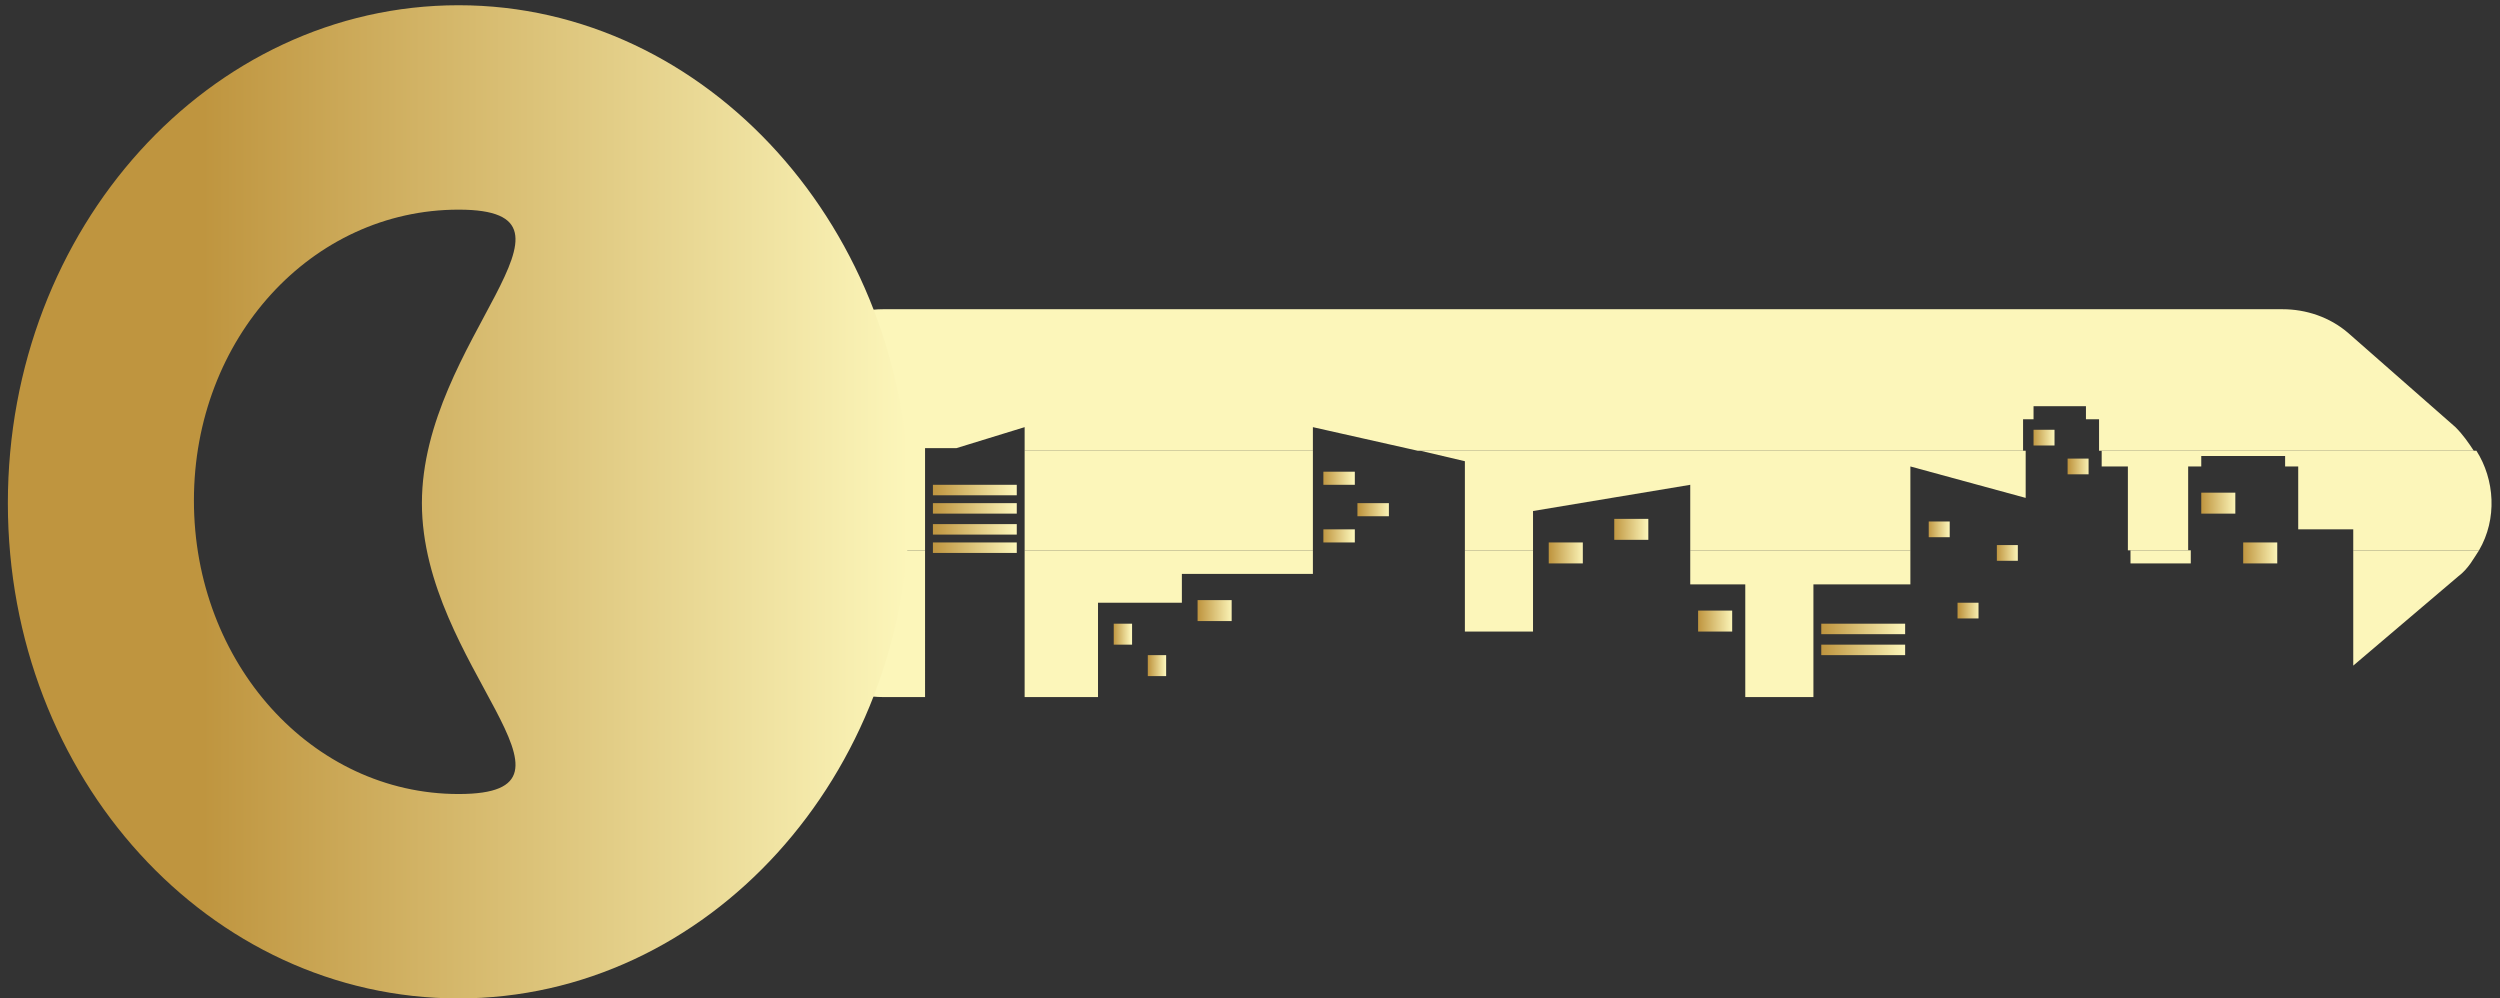 <?xml version="1.0" encoding="utf-8"?>
<!-- Generator: Adobe Illustrator 24.0.1, SVG Export Plug-In . SVG Version: 6.00 Build 0)  -->
<svg version="1.1" id="Слой_1" xmlns="http://www.w3.org/2000/svg" xmlns:xlink="http://www.w3.org/1999/xlink" x="0px" y="0px"
	 viewBox="0 0 95.4 38.1" style="enable-background:new 0 0 95.4 38.1;" xml:space="preserve">
<rect x="0" y="0" width="95.4" height="38.1" fill="#333333" stroke="none"/>
<style type="text/css">
	.st0{fill:url(#XMLID_4_);}
	.st1{fill:url(#XMLID_5_);}
	.st2{fill:url(#XMLID_6_);}
	.st3{fill:url(#XMLID_7_);}
	.st4{fill:url(#XMLID_11_);}
	.st5{fill:url(#XMLID_12_);}
	.st6{fill:url(#XMLID_13_);}
	.st7{fill:url(#XMLID_14_);}
	.st8{fill:url(#XMLID_15_);}
	.st9{fill:url(#XMLID_16_);}
	.st10{fill:url(#XMLID_18_);}
	.st11{fill:none;}
	.st12{fill:url(#XMLID_25_);}
	.st13{fill:url(#XMLID_40_);}
	.st14{fill:url(#XMLID_42_);}
	.st15{fill:url(#XMLID_50_);}
	.st16{fill:url(#XMLID_59_);}
	.st17{fill:url(#XMLID_64_);}
	.st18{fill:url(#XMLID_69_);}
	.st19{fill:url(#XMLID_70_);}
	.st20{fill:url(#XMLID_71_);}
	.st21{fill:url(#XMLID_72_);}
	.st22{fill:url(#XMLID_73_);}
	.st23{fill:url(#XMLID_74_);}
	.st24{fill:url(#XMLID_75_);}
	.st25{fill:url(#XMLID_76_);}
	.st26{fill:url(#XMLID_77_);}
	.st27{fill:url(#XMLID_78_);}
	.st28{fill:url(#XMLID_79_);}
	.st29{fill:url(#XMLID_80_);}
	.st30{fill:url(#XMLID_81_);}
	.st31{fill:url(#XMLID_82_);}
	.st32{fill:url(#XMLID_83_);}
	.st33{fill:url(#XMLID_84_);}
	.st34{fill:url(#XMLID_85_);}
</style>
<g id="XMLID_2_">
	<g id="XMLID_1_">
		<g id="XMLID_8_">
			
				<linearGradient id="XMLID_4_" gradientUnits="userSpaceOnUse" x1="29.9" y1="766.5" x2="94.511" y2="766.5" gradientTransform="matrix(1 0 0 1 0 -752)">
				<stop  offset="1" style="stop-color:#FCF6BA"/>
				<stop  offset="1" style="stop-color:#BF953F"/>
				<stop  offset="1" style="stop-color:#FCF6BA"/>
			</linearGradient>
			<path id="XMLID_10_" class="st0" d="M39.1,16.3v0.9h11v-0.9l4,0.9h23.1V16h0.4v-0.5h2V16h0.5v1.2h14.3c-0.2-0.3-0.4-0.6-0.7-0.9
				l-4.1-3.6c-0.7-0.6-1.6-0.9-2.5-0.9H33.7c-2.1,0-3.8,1.7-3.8,3.7v1.6h6.6L39.1,16.3z"/>
			
				<linearGradient id="XMLID_5_" gradientUnits="userSpaceOnUse" x1="89.767" y1="775.2" x2="94.614" y2="775.2" gradientTransform="matrix(1 0 0 1 0 -752)">
				<stop  offset="1" style="stop-color:#FCF6BA"/>
				<stop  offset="1" style="stop-color:#BF953F"/>
				<stop  offset="1" style="stop-color:#FCF6BA"/>
			</linearGradient>
			<path id="XMLID_19_" class="st1" d="M89.8,25.4l4-3.4c0.4-0.3,0.6-0.7,0.8-1h-4.8V25.4z"/>
			
				<linearGradient id="XMLID_6_" gradientUnits="userSpaceOnUse" x1="29.9" y1="775.8" x2="35.279" y2="775.8" gradientTransform="matrix(1 0 0 1 0 -752)">
				<stop  offset="1" style="stop-color:#FCF6BA"/>
				<stop  offset="1" style="stop-color:#BF953F"/>
				<stop  offset="1" style="stop-color:#FCF6BA"/>
			</linearGradient>
			<path id="XMLID_20_" class="st2" d="M29.9,21v1.8c0,2.1,1.7,3.8,3.8,3.8h1.6V21H29.9z"/>
			
				<linearGradient id="XMLID_7_" gradientUnits="userSpaceOnUse" x1="39.1" y1="775.8" x2="50.119" y2="775.8" gradientTransform="matrix(1 0 0 1 0 -752)">
				<stop  offset="1" style="stop-color:#FCF6BA"/>
				<stop  offset="1" style="stop-color:#BF953F"/>
				<stop  offset="1" style="stop-color:#FCF6BA"/>
			</linearGradient>
			<polygon id="XMLID_21_" class="st3" points="45.1,23 45.1,21.9 50.1,21.9 50.1,21 39.1,21 39.1,26.6 41.9,26.6 41.9,23 			"/>
			
				<linearGradient id="XMLID_11_" gradientUnits="userSpaceOnUse" x1="55.931" y1="774.55" x2="58.533" y2="774.55" gradientTransform="matrix(1 0 0 1 0 -752)">
				<stop  offset="1" style="stop-color:#FCF6BA"/>
				<stop  offset="1" style="stop-color:#BF953F"/>
				<stop  offset="1" style="stop-color:#FCF6BA"/>
			</linearGradient>
			<rect id="XMLID_22_" x="55.9" y="21" class="st4" width="2.6" height="3.1"/>
			
				<linearGradient id="XMLID_12_" gradientUnits="userSpaceOnUse" x1="81.264" y1="773.25" x2="83.52" y2="773.25" gradientTransform="matrix(1 0 0 1 0 -752)">
				<stop  offset="1" style="stop-color:#FCF6BA"/>
				<stop  offset="1" style="stop-color:#BF953F"/>
				<stop  offset="1" style="stop-color:#FCF6BA"/>
			</linearGradient>
			<rect id="XMLID_23_" x="81.3" y="21" class="st5" width="2.3" height="0.5"/>
			
				<linearGradient id="XMLID_13_" gradientUnits="userSpaceOnUse" x1="64.52" y1="775.8" x2="72.936" y2="775.8" gradientTransform="matrix(1 0 0 1 0 -752)">
				<stop  offset="1" style="stop-color:#FCF6BA"/>
				<stop  offset="1" style="stop-color:#BF953F"/>
				<stop  offset="1" style="stop-color:#FCF6BA"/>
			</linearGradient>
			<polygon id="XMLID_24_" class="st6" points="72.9,22.3 72.9,21 64.5,21 64.5,22.3 66.6,22.3 66.6,26.6 69.2,26.6 69.2,22.3 			
				"/>
			
				<linearGradient id="XMLID_14_" gradientUnits="userSpaceOnUse" x1="54.153" y1="771.1" x2="77.253" y2="771.1" gradientTransform="matrix(1 0 0 1 0 -752)">
				<stop  offset="1" style="stop-color:#FCF6BA"/>
				<stop  offset="1" style="stop-color:#BF953F"/>
				<stop  offset="1" style="stop-color:#FCF6BA"/>
			</linearGradient>
			<polygon id="XMLID_51_" class="st7" points="77.3,19 77.3,17.2 54.2,17.2 55.9,17.6 55.9,21 58.5,21 58.5,19.5 64.5,18.5 
				64.5,21 72.9,21 72.9,17.8 			"/>
			
				<linearGradient id="XMLID_15_" gradientUnits="userSpaceOnUse" x1="80.223" y1="771.1" x2="95.07" y2="771.1" gradientTransform="matrix(1 0 0 1 0 -752)">
				<stop  offset="1" style="stop-color:#FCF6BA"/>
				<stop  offset="1" style="stop-color:#BF953F"/>
				<stop  offset="1" style="stop-color:#FCF6BA"/>
			</linearGradient>
			<path id="XMLID_52_" class="st8" d="M94.5,17.2H80.2v0.6h1V21h2.3v-3.2H84v-0.4h3.2v0.4h0.5v2.4h2.1V21h4.8
				C95.3,19.8,95.2,18.3,94.5,17.2z"/>
			
				<linearGradient id="XMLID_16_" gradientUnits="userSpaceOnUse" x1="39.1" y1="771.1" x2="50.119" y2="771.1" gradientTransform="matrix(1 0 0 1 0 -752)">
				<stop  offset="1" style="stop-color:#FCF6BA"/>
				<stop  offset="1" style="stop-color:#BF953F"/>
				<stop  offset="1" style="stop-color:#FCF6BA"/>
			</linearGradient>
			<rect id="XMLID_53_" x="39.1" y="17.2" class="st9" width="11" height="3.8"/>
			
				<linearGradient id="XMLID_18_" gradientUnits="userSpaceOnUse" x1="29.9" y1="770.675" x2="36.485" y2="770.675" gradientTransform="matrix(1 0 0 1 0 -752)">
				<stop  offset="1" style="stop-color:#FCF6BA"/>
				<stop  offset="1" style="stop-color:#BF953F"/>
				<stop  offset="1" style="stop-color:#FCF6BA"/>
			</linearGradient>
			<polygon id="XMLID_54_" class="st10" points="35.3,16.8 36.5,16.4 29.9,16.4 29.9,21 35.3,21 			"/>
			<rect id="XMLID_55_" x="35.3" y="26.6" class="st11" width="3.8" height="1.4"/>
			<polygon id="XMLID_56_" class="st11" points="39.1,16.3 36.5,17.2 39.1,17.2 			"/>
			<rect id="XMLID_57_" x="35.3" y="21" class="st11" width="3.8" height="5.6"/>
			<polygon id="XMLID_58_" class="st11" points="36.5,17.2 35.3,17.6 35.3,21 39.1,21 39.1,17.2 			"/>
			<polygon id="XMLID_60_" class="st11" points="50.1,16.3 50.1,17.2 54.2,17.2 			"/>
			<polygon id="XMLID_61_" class="st11" points="64.5,22.3 64.5,21 58.5,21 58.5,24.1 55.9,24.1 55.9,21 50.1,21 50.1,21.9 
				45.1,21.9 45.1,23 41.9,23 41.9,26.6 66.6,26.6 66.6,22.3 			"/>
			<polygon id="XMLID_62_" class="st11" points="58.5,19.5 58.5,21 64.5,21 64.5,18.5 			"/>
			<polygon id="XMLID_63_" class="st11" points="54.2,17.2 50.1,17.2 50.1,21 55.9,21 55.9,17.6 			"/>
			<polygon id="XMLID_65_" class="st11" points="79.7,16 79.7,15.5 77.7,15.5 77.7,16 77.3,16 77.3,17.2 80.2,17.2 80.2,16 			"/>
			<path id="XMLID_66_" class="st11" d="M83.5,21v0.5h-2.3V21h-8.3v1.3h-3.7v4.3h18c0.9,0,1.8-0.3,2.5-0.9l0.1-0.1V21H83.5z"/>
			<polygon id="XMLID_67_" class="st11" points="89.8,20.2 87.7,20.2 87.7,17.8 87.2,17.8 87.2,17.4 84,17.4 84,17.8 83.5,17.8 
				83.5,21 89.8,21 			"/>
			<polygon id="XMLID_68_" class="st11" points="77.3,19 72.9,17.8 72.9,21 81.3,21 81.3,17.8 80.2,17.8 80.2,17.2 77.3,17.2 			"/>
		</g>
		
			<linearGradient id="XMLID_25_" gradientUnits="userSpaceOnUse" x1="0.3" y1="771.15" x2="34.659" y2="771.15" gradientTransform="matrix(1 0 0 1 0 -752)">
			<stop  offset="0.217" style="stop-color:#BF953F"/>
			<stop  offset="1" style="stop-color:#FCF6BA"/>
		</linearGradient>
		<path id="XMLID_17_" class="st12" d="M17.5,0.2C8,0.2,0.3,8.7,0.3,19.2S8,38.1,17.5,38.1s17.2-8.5,17.2-18.9S27,0.2,17.5,0.2z
			 M17.5,30.3c-5.6,0-10.1-5-10.1-11.2S11.9,8,17.5,8s-1.4,5-1.4,11.2S23.1,30.3,17.5,30.3z"/>
	</g>
	<g id="XMLID_9_">
		
			<linearGradient id="XMLID_40_" gradientUnits="userSpaceOnUse" x1="50.479" y1="770.25" x2="51.667" y2="770.25" gradientTransform="matrix(1 0 0 1 0 -752)">
			<stop  offset="0" style="stop-color:#BF953F"/>
			<stop  offset="1" style="stop-color:#FCF6BA"/>
		</linearGradient>
		<rect id="XMLID_26_" x="50.5" y="18" class="st13" width="1.2" height="0.5"/>
		
			<linearGradient id="XMLID_42_" gradientUnits="userSpaceOnUse" x1="51.849" y1="771.45" x2="53.037" y2="771.45" gradientTransform="matrix(1 0 0 1 0 -752)">
			<stop  offset="0" style="stop-color:#BF953F"/>
			<stop  offset="1" style="stop-color:#FCF6BA"/>
		</linearGradient>
		<rect id="XMLID_28_" x="51.8" y="19.2" class="st14" width="1.2" height="0.5"/>
		
			<linearGradient id="XMLID_50_" gradientUnits="userSpaceOnUse" x1="50.479" y1="772.45" x2="51.667" y2="772.45" gradientTransform="matrix(1 0 0 1 0 -752)">
			<stop  offset="0" style="stop-color:#BF953F"/>
			<stop  offset="1" style="stop-color:#FCF6BA"/>
		</linearGradient>
		<rect id="XMLID_29_" x="50.5" y="20.2" class="st15" width="1.2" height="0.5"/>
		
			<linearGradient id="XMLID_59_" gradientUnits="userSpaceOnUse" x1="64.803" y1="775.7" x2="66.134" y2="775.7" gradientTransform="matrix(1 0 0 1 0 -752)">
			<stop  offset="0" style="stop-color:#BF953F"/>
			<stop  offset="1" style="stop-color:#FCF6BA"/>
		</linearGradient>
		<rect id="XMLID_27_" x="64.8" y="23.3" class="st16" width="1.3" height="0.8"/>
		
			<linearGradient id="XMLID_64_" gradientUnits="userSpaceOnUse" x1="59.126" y1="773.1" x2="60.457" y2="773.1" gradientTransform="matrix(1 0 0 1 0 -752)">
			<stop  offset="0" style="stop-color:#BF953F"/>
			<stop  offset="1" style="stop-color:#FCF6BA"/>
		</linearGradient>
		<rect id="XMLID_31_" x="59.1" y="20.7" class="st17" width="1.3" height="0.8"/>
		
			<linearGradient id="XMLID_69_" gradientUnits="userSpaceOnUse" x1="61.564" y1="772.2" x2="62.894" y2="772.2" gradientTransform="matrix(1 0 0 1 0 -752)">
			<stop  offset="0" style="stop-color:#BF953F"/>
			<stop  offset="1" style="stop-color:#FCF6BA"/>
		</linearGradient>
		<rect id="XMLID_32_" x="61.6" y="19.8" class="st18" width="1.3" height="0.8"/>
		
			<linearGradient id="XMLID_70_" gradientUnits="userSpaceOnUse" x1="84.013" y1="771.2" x2="85.344" y2="771.2" gradientTransform="matrix(1 0 0 1 0 -752)">
			<stop  offset="0" style="stop-color:#BF953F"/>
			<stop  offset="1" style="stop-color:#FCF6BA"/>
		</linearGradient>
		<rect id="XMLID_46_" x="84" y="18.8" class="st19" width="1.3" height="0.8"/>
		
			<linearGradient id="XMLID_71_" gradientUnits="userSpaceOnUse" x1="85.6" y1="773.1" x2="86.93" y2="773.1" gradientTransform="matrix(1 0 0 1 0 -752)">
			<stop  offset="0" style="stop-color:#BF953F"/>
			<stop  offset="1" style="stop-color:#FCF6BA"/>
		</linearGradient>
		<rect id="XMLID_47_" x="85.6" y="20.7" class="st20" width="1.3" height="0.8"/>
		
			<linearGradient id="XMLID_72_" gradientUnits="userSpaceOnUse" x1="45.718" y1="775.3" x2="47.048" y2="775.3" gradientTransform="matrix(1 0 0 1 0 -752)">
			<stop  offset="0" style="stop-color:#BF953F"/>
			<stop  offset="1" style="stop-color:#FCF6BA"/>
		</linearGradient>
		<rect id="XMLID_38_" x="45.7" y="22.9" class="st21" width="1.3" height="0.8"/>
		
			<linearGradient id="XMLID_73_" gradientUnits="userSpaceOnUse" x1="42.491" y1="776.2" x2="43.157" y2="776.2" gradientTransform="matrix(1 0 0 1 0 -752)">
			<stop  offset="0" style="stop-color:#BF953F"/>
			<stop  offset="1" style="stop-color:#FCF6BA"/>
		</linearGradient>
		<rect id="XMLID_39_" x="42.5" y="23.8" class="st22" width="0.7" height="0.8"/>
		
			<linearGradient id="XMLID_74_" gradientUnits="userSpaceOnUse" x1="43.818" y1="777.4" x2="44.483" y2="777.4" gradientTransform="matrix(1 0 0 1 0 -752)">
			<stop  offset="0" style="stop-color:#BF953F"/>
			<stop  offset="1" style="stop-color:#FCF6BA"/>
		</linearGradient>
		<rect id="XMLID_41_" x="43.8" y="25" class="st23" width="0.7" height="0.8"/>
		
			<linearGradient id="XMLID_75_" gradientUnits="userSpaceOnUse" x1="69.532" y1="776" x2="72.698" y2="776" gradientTransform="matrix(1 0 0 1 0 -752)">
			<stop  offset="0" style="stop-color:#BF953F"/>
			<stop  offset="1" style="stop-color:#FCF6BA"/>
		</linearGradient>
		<rect id="XMLID_30_" x="69.5" y="23.8" class="st24" width="3.2" height="0.4"/>
		
			<linearGradient id="XMLID_76_" gradientUnits="userSpaceOnUse" x1="69.532" y1="776.8" x2="72.698" y2="776.8" gradientTransform="matrix(1 0 0 1 0 -752)">
			<stop  offset="0" style="stop-color:#BF953F"/>
			<stop  offset="1" style="stop-color:#FCF6BA"/>
		</linearGradient>
		<rect id="XMLID_34_" x="69.5" y="24.6" class="st25" width="3.2" height="0.4"/>
		
			<linearGradient id="XMLID_77_" gradientUnits="userSpaceOnUse" x1="73.566" y1="772.2" x2="74.39" y2="772.2" gradientTransform="matrix(1 0 0 1 0 -752)">
			<stop  offset="0" style="stop-color:#BF953F"/>
			<stop  offset="1" style="stop-color:#FCF6BA"/>
		</linearGradient>
		<rect id="XMLID_33_" x="73.6" y="19.9" class="st26" width="0.8" height="0.6"/>
		
			<linearGradient id="XMLID_78_" gradientUnits="userSpaceOnUse" x1="77.575" y1="768.7" x2="78.399" y2="768.7" gradientTransform="matrix(1 0 0 1 0 -752)">
			<stop  offset="0" style="stop-color:#BF953F"/>
			<stop  offset="1" style="stop-color:#FCF6BA"/>
		</linearGradient>
		<rect id="XMLID_48_" x="77.6" y="16.4" class="st27" width="0.8" height="0.6"/>
		
			<linearGradient id="XMLID_79_" gradientUnits="userSpaceOnUse" x1="78.931" y1="769.8" x2="79.756" y2="769.8" gradientTransform="matrix(1 0 0 1 0 -752)">
			<stop  offset="0" style="stop-color:#BF953F"/>
			<stop  offset="1" style="stop-color:#FCF6BA"/>
		</linearGradient>
		<rect id="XMLID_49_" x="78.9" y="17.5" class="st28" width="0.8" height="0.6"/>
		
			<linearGradient id="XMLID_80_" gradientUnits="userSpaceOnUse" x1="76.191" y1="773.1" x2="77.015" y2="773.1" gradientTransform="matrix(1 0 0 1 0 -752)">
			<stop  offset="0" style="stop-color:#BF953F"/>
			<stop  offset="1" style="stop-color:#FCF6BA"/>
		</linearGradient>
		<rect id="XMLID_36_" x="76.2" y="20.8" class="st29" width="0.8" height="0.6"/>
		
			<linearGradient id="XMLID_81_" gradientUnits="userSpaceOnUse" x1="74.745" y1="775.3" x2="75.57" y2="775.3" gradientTransform="matrix(1 0 0 1 0 -752)">
			<stop  offset="0" style="stop-color:#BF953F"/>
			<stop  offset="1" style="stop-color:#FCF6BA"/>
		</linearGradient>
		<rect id="XMLID_37_" x="74.7" y="23" class="st30" width="0.8" height="0.6"/>
		
			<linearGradient id="XMLID_82_" gradientUnits="userSpaceOnUse" x1="35.608" y1="770.7" x2="38.775" y2="770.7" gradientTransform="matrix(1 0 0 1 0 -752)">
			<stop  offset="0" style="stop-color:#BF953F"/>
			<stop  offset="1" style="stop-color:#FCF6BA"/>
		</linearGradient>
		<rect id="XMLID_35_" x="35.6" y="18.5" class="st31" width="3.2" height="0.4"/>
		
			<linearGradient id="XMLID_83_" gradientUnits="userSpaceOnUse" x1="35.608" y1="771.4" x2="38.775" y2="771.4" gradientTransform="matrix(1 0 0 1 0 -752)">
			<stop  offset="0" style="stop-color:#BF953F"/>
			<stop  offset="1" style="stop-color:#FCF6BA"/>
		</linearGradient>
		<rect id="XMLID_43_" x="35.6" y="19.2" class="st32" width="3.2" height="0.4"/>
		
			<linearGradient id="XMLID_84_" gradientUnits="userSpaceOnUse" x1="35.608" y1="772.2" x2="38.775" y2="772.2" gradientTransform="matrix(1 0 0 1 0 -752)">
			<stop  offset="0" style="stop-color:#BF953F"/>
			<stop  offset="1" style="stop-color:#FCF6BA"/>
		</linearGradient>
		<rect id="XMLID_45_" x="35.6" y="20" class="st33" width="3.2" height="0.4"/>
		
			<linearGradient id="XMLID_85_" gradientUnits="userSpaceOnUse" x1="35.608" y1="772.9" x2="38.775" y2="772.9" gradientTransform="matrix(1 0 0 1 0 -752)">
			<stop  offset="0" style="stop-color:#BF953F"/>
			<stop  offset="1" style="stop-color:#FCF6BA"/>
		</linearGradient>
		<rect id="XMLID_44_" x="35.6" y="20.7" class="st34" width="3.2" height="0.4"/>
	</g>
</g>
</svg>
